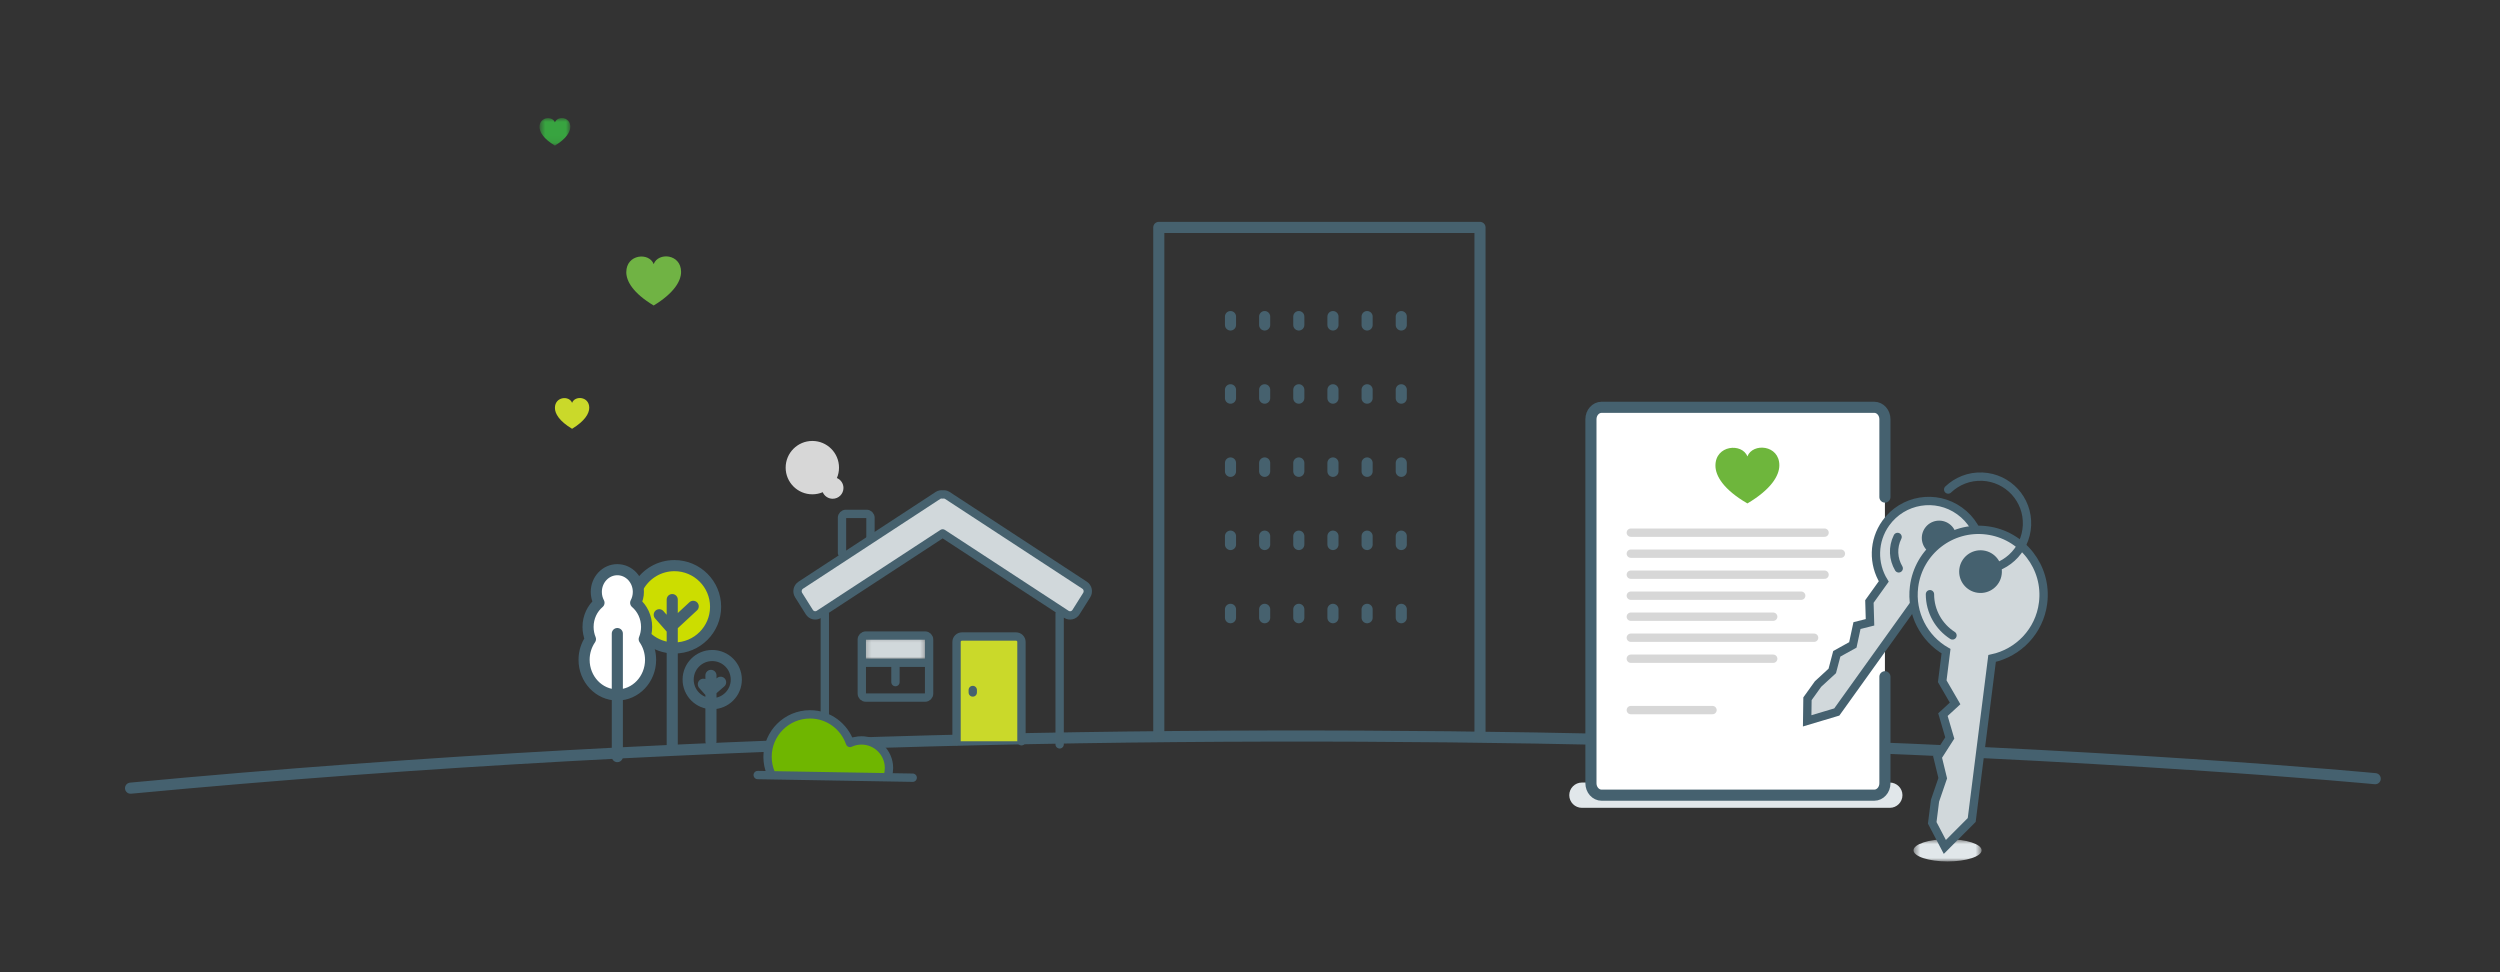 <svg width="360" height="140" xmlns="http://www.w3.org/2000/svg" xmlns:xlink="http://www.w3.org/1999/xlink"><rect width="100%" height="100%" fill="#333333" stroke="none"/><defs><polygon id="a" points="0.548 0.792 10.353 0.792 10.353 4 0.548 4"/><polygon id="c" points="0.251 0.31 9.613 0.31 9.613 4.027 0.251 4.027"/><polygon id="e" points="0.693 0.952 5.125 0.952 5.125 4.924 0.693 4.924"/></defs><g transform="translate(18 16)" fill="none" fill-rule="evenodd"><path d="M324.031 96.131s-152.829-14.69-323.231 1.365" stroke="#45616F" stroke-width="1.6" stroke-linecap="round" stroke-linejoin="round"/><g transform="translate(257 104.048)"><mask id="b" fill="#fff"><use xlink:href="#a"/></mask><path d="M10.353 2.396c0 .886-2.195 1.604-4.903 1.604-2.707 0-4.902-.718-4.902-1.604 0-.887 2.195-1.604 4.902-1.604 2.708 0 4.903.717 4.903 1.604" fill="#E1E7EA" mask="url(#b)"/></g><path d="M254.134 100.327h-44.341c-1.001 0-1.82-.819-1.82-1.82 0-1.001.819-1.82 1.82-1.82h44.341c1.001 0 1.82.819 1.82 1.82 0 1.001-.819 1.82-1.82 1.82" fill="#E1E7EA"/><g><path d="M42.429 39.404v15.338c0 .947-.69 1.717-1.539 1.717H1.634c-.85 0-1.539-.77-1.539-1.717V2.32c0-.948.689-1.718 1.539-1.718h39.256c.849 0 1.539.77 1.539 1.718v11.21" fill="#FFF" transform="translate(211 42.048)"/><path d="M42.429 39.404v15.338c0 .947-.69 1.717-1.539 1.717H1.634c-.85 0-1.539-.77-1.539-1.717V2.32c0-.948.689-1.718 1.539-1.718h39.256c.849 0 1.539.77 1.539 1.718v11.21" stroke="#45616F" stroke-width="1.6" stroke-linecap="round" transform="translate(211 42.048)"/></g><path d="M233.624 49.725c-.764-1.966-4.603-1.651-4.601 1.326 0 1.483 1.173 3.451 4.602 5.445 3.428-2.031 4.601-4.011 4.601-5.496 0-2.96-3.835-3.26-4.602-1.275" fill="#6EB63C"/><path d="M216.837 60.704h27.901M216.837 63.729h30.253M216.837 66.755h27.901M216.837 69.78h24.539M216.837 72.805h20.505M216.837 75.832h26.394M216.837 78.857h20.505M216.837 86.252h11.765" stroke="#D7D7D7" stroke-width="1.2" stroke-linecap="round"/><path d="M265.929 68.18c2.447-3.413 1.662-8.167-1.754-10.614-3.415-2.449-8.168-1.662-10.616 1.755-1.837 2.563-1.851 5.881-.299 8.41l-2.066 2.884.087 2.997-1.875.473-.597 2.782-2.312 1.28-.651 2.467-2.048 1.884-1.522 2.123-.044 3.181 4.265-1.275 11.095-15.486c3.021.891 6.401-.158 8.337-2.861" fill="#D1D8DB"/><path d="M265.929 68.18c2.447-3.413 1.662-8.167-1.754-10.614-3.415-2.449-8.168-1.662-10.616 1.755-1.837 2.563-1.851 5.881-.299 8.41l-2.066 2.884.087 2.997-1.875.473-.597 2.782-2.312 1.28-.651 2.467-2.048 1.884-1.522 2.123-.044 3.181 4.265-1.275 11.095-15.486c3.021.891 6.401-.158 8.337-2.861z" stroke="#45616F" stroke-width="1.2" stroke-linecap="round"/><path d="M263.269 62.925c-.803 1.12-2.363 1.38-3.486.575-1.121-.803-1.377-2.364-.576-3.485.804-1.122 2.365-1.381 3.487-.575 1.121.803 1.379 2.364.575 3.485" fill="#45616F"/><path d="M276.205 70.832c.647-5.131-2.988-9.815-8.12-10.462-5.131-.646-9.815 2.987-10.462 8.119-.486 3.854 1.443 7.454 4.605 9.283l-.545 4.33 1.852 3.192-1.753 1.612.985 3.363-1.754 2.738.742 3.051-1.112 3.242-.402 3.189 1.817 3.469 3.869-3.879 2.933-23.265c3.789-.806 6.833-3.921 7.345-7.982" fill="#D1D8DB"/><path d="M276.205 70.832c.647-5.131-2.988-9.815-8.12-10.462-5.131-.646-9.815 2.987-10.462 8.119-.486 3.854 1.443 7.454 4.605 9.283l-.545 4.33 1.852 3.192-1.753 1.612.985 3.363-1.754 2.738.742 3.051-1.112 3.242-.402 3.189 1.817 3.469 3.869-3.879 2.933-23.265c3.789-.806 6.833-3.921 7.345-7.982z" stroke="#45616F" stroke-width="1.2" stroke-linecap="round"/><path d="M270.246 66.7c-.213 1.684-1.75 2.879-3.436 2.664-1.684-.211-2.877-1.749-2.665-3.434.212-1.684 1.75-2.877 3.435-2.667 1.685.213 2.878 1.752 2.666 3.437" fill="#45616F"/><path d="M262.538 54.49c1.277-1.22 3.03-1.937 4.932-1.852 3.706.163 6.58 3.297 6.417 7.004-.162 3.707-3.299 6.58-7.005 6.417M263.158 75.501c-1.951-1.254-3.245-3.442-3.244-5.936M255.415 65.843c-.792-1.335-.91-3.031-.164-4.523" stroke="#45616F" stroke-width="1.2" stroke-linecap="round"/><polyline stroke="#46616E" stroke-width="1.6" stroke-linecap="round" stroke-linejoin="round" points="195.119 89.935 195.119 16.749 148.866 16.749 148.866 89.935"/><path d="M159.192 29.588v1.208M164.11 29.588v1.208M169.028 29.588v1.208M173.946 29.588v1.208M178.864 29.588v1.208M183.782 29.588v1.208M159.192 40.127v1.207M164.11 40.127v1.207M169.028 40.127v1.207M173.946 40.127v1.207M178.864 40.127v1.207M183.782 40.127v1.207M159.192 50.666v1.207M164.11 50.666v1.207M169.028 50.666v1.207M173.946 50.666v1.207M178.864 50.666v1.207M183.782 50.666v1.207M159.192 61.204v1.207M164.11 61.204v1.207M169.028 61.204v1.207M173.946 61.204v1.207M178.864 61.204v1.207M183.782 61.204v1.207M159.192 71.743v1.207M164.11 71.743v1.207M169.028 71.743v1.207M173.946 71.743v1.207M178.864 71.743v1.207M183.782 71.743v1.207" stroke="#46616E" stroke-width="1.6" stroke-linecap="round" stroke-linejoin="round"/><g transform="translate(106 75.048)"><mask id="d" fill="#fff"><use xlink:href="#c"/></mask><polygon fill="#D1D8DB" mask="url(#d)" points="0.245 4.027 9.613 4.027 9.613 0.31 0.245 0.31"/></g><path d="M103.248 63.634v-5.081c0-.306.25-.556.556-.556h2.988c.306 0 .557.25.557.556v3.075" stroke="#46616E" stroke-width="1.2" stroke-linecap="round" stroke-linejoin="round"/><path d="M138.179 68.268l-19.766-12.929c-.207-.134-.442-.169-.67-.138-.226-.031-.462.004-.671.138l-19.763 12.929c-.468.307-.607.946-.307 1.425l1.541 2.451c.299.479.927.62 1.394.312l17.806-11.643 17.804 11.643c.47.308 1.098.167 1.398-.312l1.54-2.451c.299-.479.162-1.118-.306-1.425" fill="#D1D8DB"/><path d="M138.179 68.268l-19.766-12.929c-.207-.134-.442-.169-.67-.138-.226-.031-.462.004-.671.138l-19.763 12.929c-.468.307-.607.946-.307 1.425l1.541 2.451c.299.479.927.62 1.394.312l17.806-11.643 17.804 11.643c.47.308 1.098.167 1.398-.312l1.54-2.451c.299-.479.162-1.118-.306-1.425zM100.773 72.361v20.921M134.588 72.361v18.828" stroke="#46616E" stroke-width="1.2" stroke-linecap="round" stroke-linejoin="round"/><g><path d="M.742 15.693V1.388c0-.425.351-.776.778-.776h7.794c.427 0 .776.351.776.776v14.305" fill="#CAD92A" transform="translate(119 75.048)"/><path d="M.742 15.693V1.388c0-.425.351-.776.778-.776h7.794c.427 0 .776.351.776.776v14.305" stroke="#46616E" stroke-width="1.2" stroke-linecap="round" stroke-linejoin="round" transform="translate(119 75.048)"/></g><path d="M115.225 84.452h-8.56c-.311 0-.566-.254-.566-.565v-7.799c0-.311.255-.566.566-.566h8.56c.311 0 .565.255.565.566v7.799c0 .311-.254.565-.565.565zM122.078 83.357v.361M106.616 79.439h8.66M110.946 82.224v-2.166" stroke="#46616E" stroke-width="1.2" stroke-linecap="round" stroke-linejoin="round"/><path d="M102.515 52.836c.195-.46.303-.966.303-1.498 0-2.121-1.72-3.842-3.842-3.842s-3.842 1.721-3.842 3.842c0 2.122 1.72 3.843 3.842 3.843.532 0 1.038-.109 1.498-.304.238.555.788.943 1.43.943.859 0 1.555-.695 1.555-1.554 0-.642-.389-1.194-.944-1.43" fill="#D7D7D7"/><path d="M109.868 95.655c.094-.34.145-.696.145-1.066 0-2.192-1.777-3.969-3.969-3.969-.59 0-1.145.138-1.647.367-.83-2.393-3.08-4.12-5.755-4.12-3.377 0-6.115 2.737-6.115 6.113.001.845.172 1.651.481 2.384" fill="#6FB600"/><path d="M109.868 95.655c.094-.34.145-.696.145-1.066 0-2.191-1.777-3.969-3.969-3.969-.59 0-1.145.138-1.647.367-.83-2.393-3.08-4.12-5.755-4.12-3.377 0-6.115 2.737-6.115 6.114.001.846.172 1.65.481 2.383" stroke="#45616F" stroke-width="1.2" stroke-linecap="round" stroke-linejoin="round"/><path d="M91.11 95.607l22.319.383" stroke="#45616F" stroke-width="1.2" stroke-linecap="round"/><path d="M76.13 22.031c-.654-1.729-3.946-1.454-3.944 1.167 0 1.306 1.005 3.037 3.946 4.793 2.938-1.788 3.944-3.531 3.944-4.837-.002-2.606-3.29-2.87-3.946-1.123" fill="#70B344"/><g transform="translate(59 .048)"><mask id="f" fill="#fff"><use xlink:href="#e"/></mask><path d="M2.909 1.577c-.367-.973-2.216-.817-2.216.655.001.733.566 1.706 2.217 2.692 1.65-1.005 2.215-1.983 2.215-2.717-.001-1.463-1.847-1.611-2.216-.63" fill="#38A440" mask="url(#f)"/></g><path d="M64.38 42.011c-.41-1.083-2.474-.91-2.472.731 0 .82.631 1.904 2.473 3.003 1.842-1.12 2.472-2.212 2.472-3.03-.001-1.633-2.061-1.798-2.473-.704" fill="#CAD92A"/><path d="M84.974 71.388c0 3.266-2.647 5.913-5.913 5.913-3.265 0-5.913-2.647-5.913-5.913 0-3.266 2.648-5.913 5.913-5.913 3.266 0 5.913 2.647 5.913 5.913" fill="#CD0"/><path d="M74.056 68.29c1.042-1.702 2.919-2.839 5.06-2.839 3.275 0 5.93 2.655 5.93 5.929 0 3.274-2.655 5.93-5.93 5.93-1.426 0-2.734-.504-3.757-1.343" stroke="#45616F" stroke-width="1.6" stroke-linecap="round" stroke-linejoin="round"/><path d="M74.767 76.037c.221-.54.344-1.136.344-1.763 0-1.404-.615-2.655-1.574-3.472.245-.463.387-.995.387-1.565 0-1.768-1.356-3.203-3.029-3.203-1.672 0-3.028 1.435-3.028 3.203 0 .57.141 1.102.387 1.565-.96.817-1.575 2.068-1.575 3.472 0 .627.124 1.223.345 1.763-.574.836-.917 1.86-.917 2.973 0 2.797 2.144 5.066 4.788 5.066 2.645 0 4.789-2.269 4.789-5.066 0-1.113-.343-2.137-.917-2.973" fill="#FFF"/><path d="M74.767 76.037c.221-.54.344-1.136.344-1.763 0-1.404-.615-2.655-1.574-3.472.245-.463.387-.995.387-1.565 0-1.768-1.356-3.203-3.029-3.203-1.672 0-3.028 1.435-3.028 3.203 0 .57.141 1.102.387 1.565-.96.817-1.575 2.068-1.575 3.472 0 .627.124 1.223.345 1.763-.574.836-.917 1.86-.917 2.973 0 2.797 2.144 5.066 4.788 5.066 2.645 0 4.789-2.269 4.789-5.066 0-1.113-.343-2.137-.917-2.973zM70.895 75.233v17.72M78.801 70.34v21.266M76.932 72.524l1.803 2.046M81.822 71.311l-2.844 2.635M88.028 81.863c0 1.914-1.553 3.468-3.468 3.468s-3.467-1.554-3.467-3.468c0-1.916 1.552-3.468 3.467-3.468s3.468 1.552 3.468 3.468zM84.376 81.255v9.482M83.283 82.532l1.055 1.196M85.768 82.245l-1.289 1.118" stroke="#45616F" stroke-width="1.6" stroke-linecap="round" stroke-linejoin="round"/></g></svg>